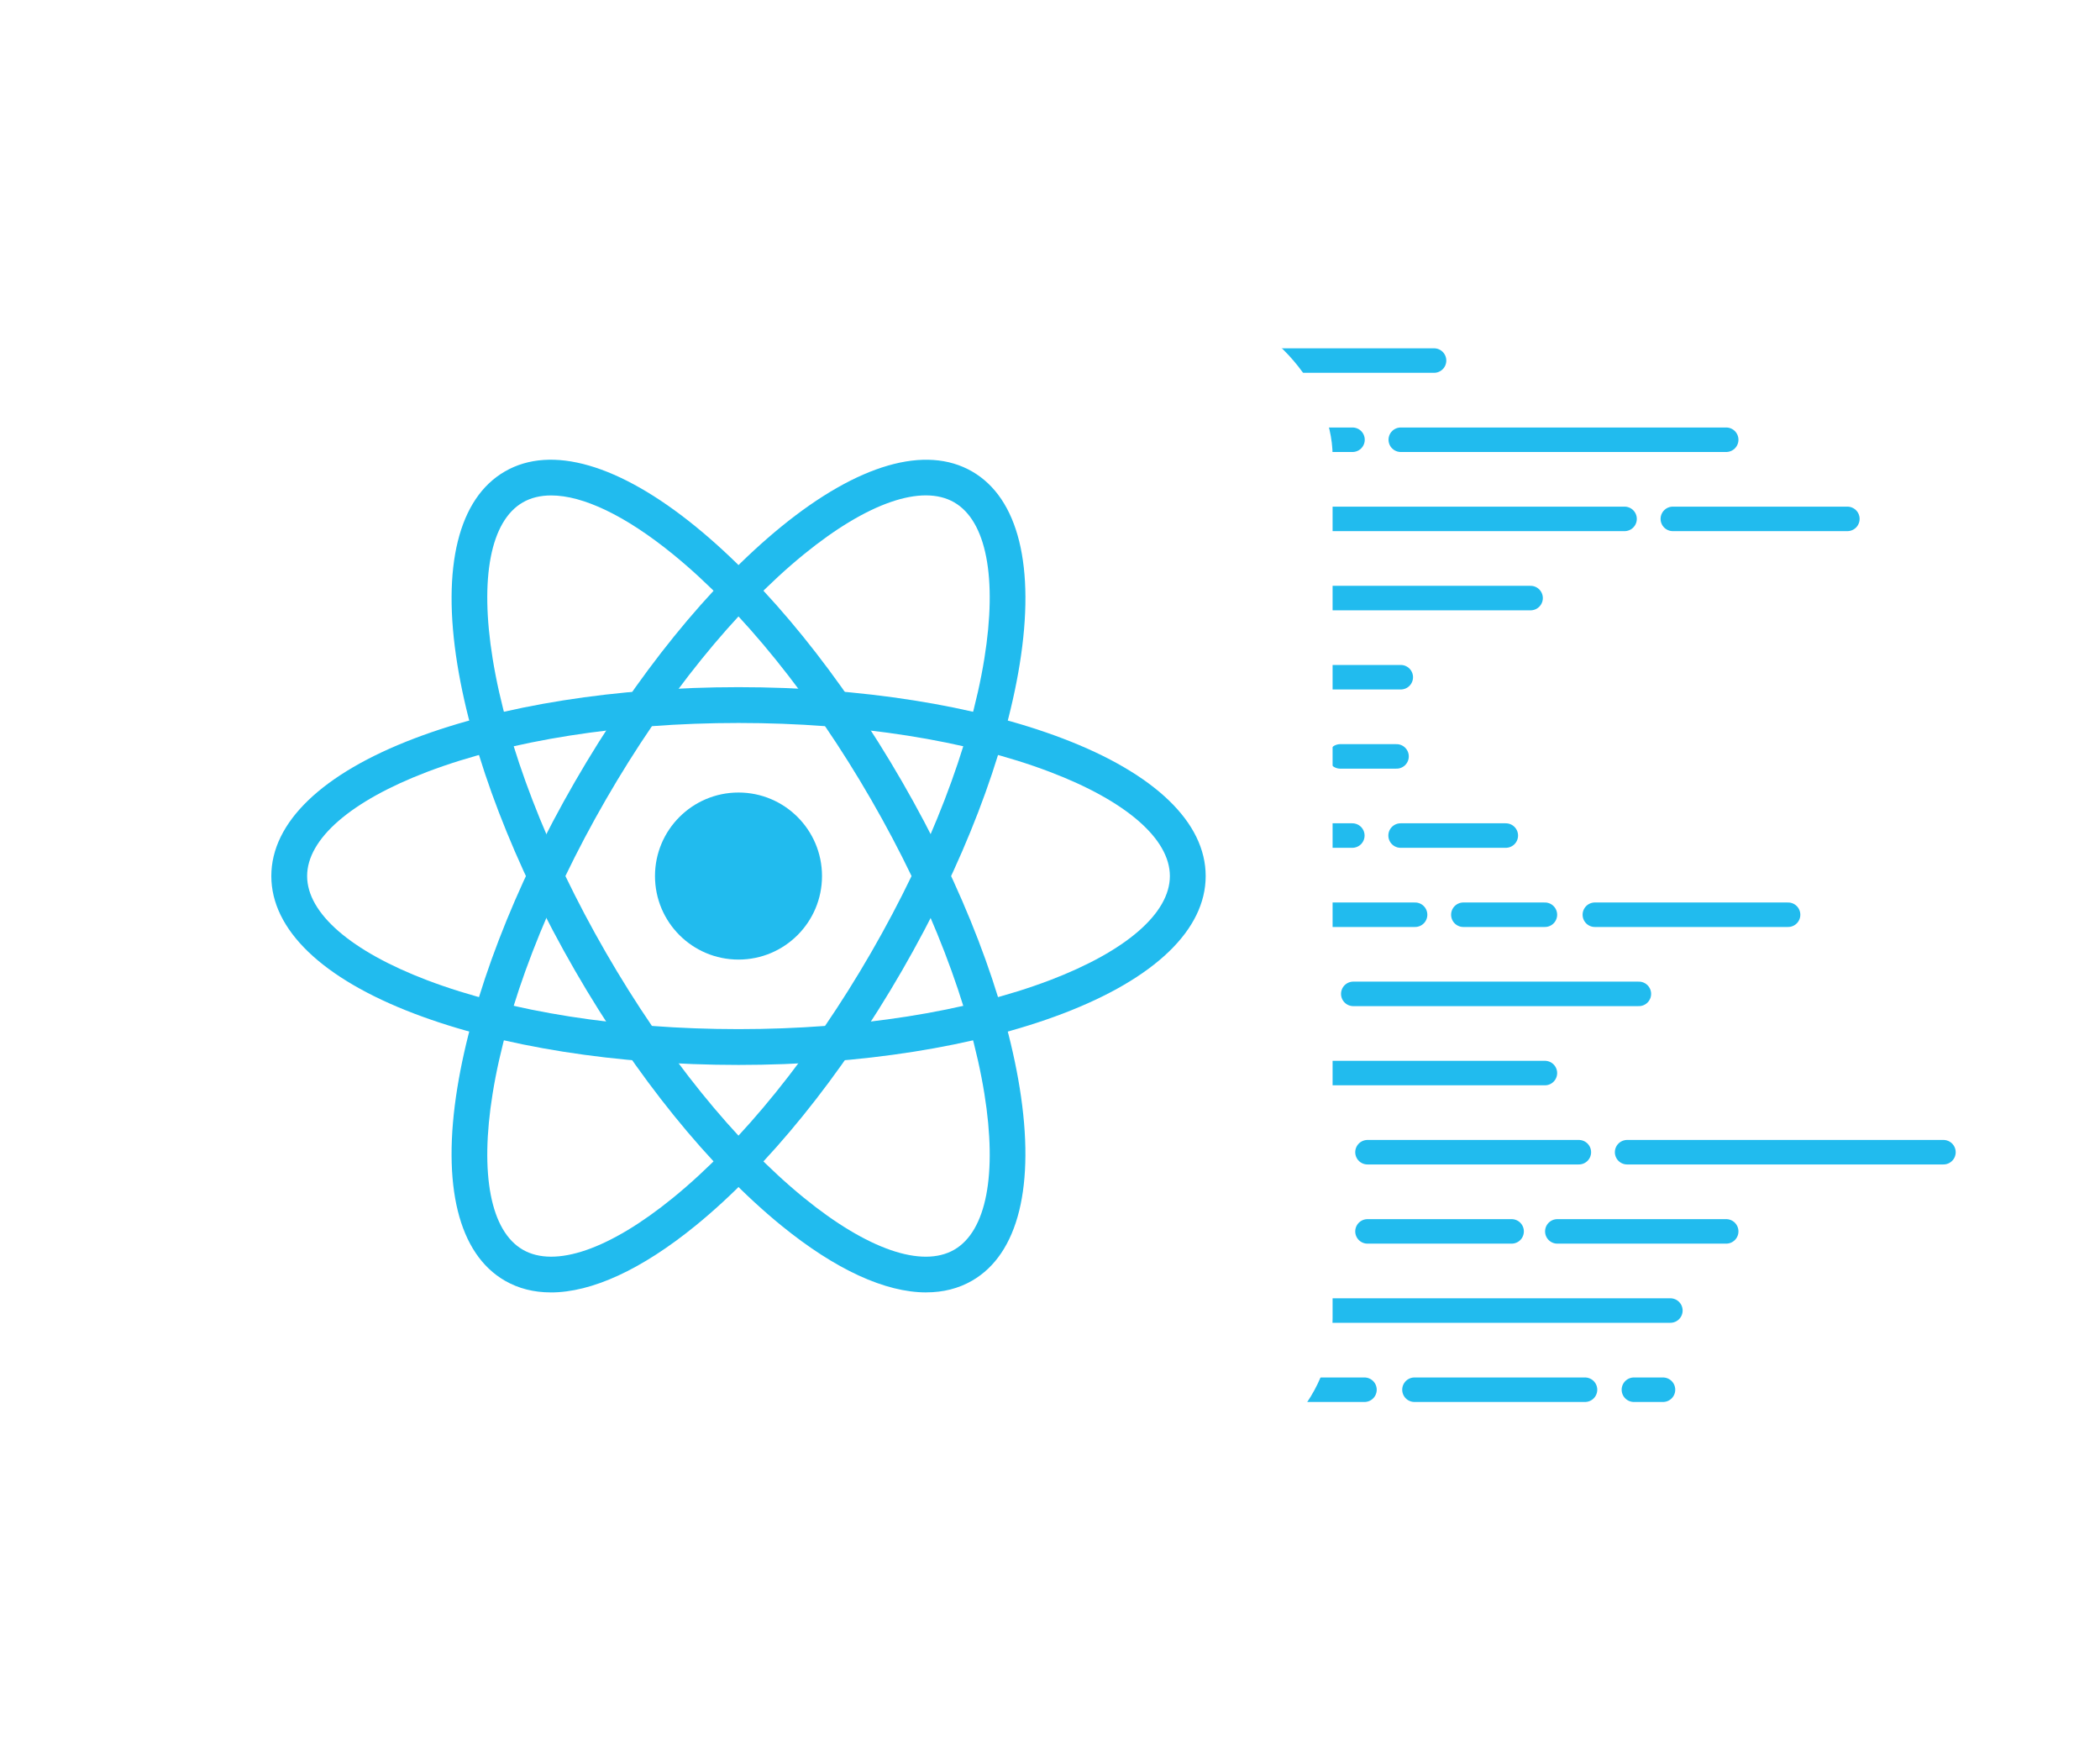 <?xml version="1.0" encoding="UTF-8"?>
<svg xmlns="http://www.w3.org/2000/svg" xmlns:xlink="http://www.w3.org/1999/xlink" id="Layer_1" data-name="Layer 1" viewBox="0 0 600 500">
  <defs>
    <style>
      .cls-1, .cls-2, .cls-3, .cls-4 {
        stroke-width: 0px;
      }

      .cls-1, .cls-4 {
        fill: #21bbee;
      }

      .cls-5 {
        clip-path: url(#clippath);
      }

      .cls-2, .cls-6 {
        fill: none;
      }

      .cls-6 {
        stroke: #21bbee;
        stroke-linecap: round;
        stroke-miterlimit: 10;
        stroke-width: 7px;
      }

      .cls-3 {
        fill: #fff;
        filter: url(#drop-shadow-1);
      }

      .cls-4 {
        filter: url(#drop-shadow-2);
      }
    </style>
    <filter id="drop-shadow-1" filterUnits="userSpaceOnUse">
      <feOffset dx="3.39" dy="3.39"></feOffset>
      <feGaussianBlur result="blur" stdDeviation="11.85"></feGaussianBlur>
      <feFlood flood-color="#000" flood-opacity=".15"></feFlood>
      <feComposite in2="blur" operator="in"></feComposite>
      <feComposite in="SourceGraphic"></feComposite>
    </filter>
    <clipPath id="clippath">
      <rect class="cls-2" x="-625" y="-.83" width="602" height="501.67"></rect>
    </clipPath>
    <filter id="drop-shadow-2" filterUnits="userSpaceOnUse">
      <feOffset dx="0" dy="0"></feOffset>
      <feGaussianBlur result="blur-2" stdDeviation="8.03"></feGaussianBlur>
      <feFlood flood-color="#000" flood-opacity=".2"></feFlood>
      <feComposite in2="blur-2" operator="in"></feComposite>
      <feComposite in="SourceGraphic"></feComposite>
    </filter>
  </defs>
  <g>
    <polyline class="cls-6" points="335.55 103 401.55 103 409.73 103"></polyline>
    <polyline class="cls-6" points="349.34 125.62 382.34 125.62 386.43 125.62"></polyline>
    <polyline class="cls-6" points="400.22 125.62 475.41 125.62 493.2 125.62"></polyline>
    <polyline class="cls-6" points="363.13 148.23 443.67 148.23 464.16 148.23"></polyline>
    <polyline class="cls-6" points="477.95 148.23 521.17 148.23 527.82 148.23"></polyline>
    <polyline class="cls-6" points="363.13 170.85 429.13 170.85 437.31 170.85"></polyline>
    <polyline class="cls-6" points="349.34 193.46 394.61 193.46 400.22 193.46"></polyline>
    <polyline class="cls-6" points="335.55 216.08 360.97 216.08 369.14 216.08"></polyline>
    <polyline class="cls-6" points="382.93 216.08 395.82 216.08 399.01 216.08"></polyline>
    <line class="cls-6" x1="335.55" y1="238.69" x2="386.38" y2="238.69"></line>
    <line class="cls-6" x1="400.17" y1="238.69" x2="430.23" y2="238.69"></line>
    <polyline class="cls-6" points="349.34 261.31 396.13 261.31 404.31 261.31"></polyline>
    <polyline class="cls-6" points="418.1 261.31 433.22 261.31 441.4 261.31"></polyline>
    <polyline class="cls-6" points="455.67 261.31 470.79 261.31 510.88 261.31"></polyline>
    <polyline class="cls-6" points="363.13 283.92 365.05 283.92 373.23 283.92"></polyline>
    <polyline class="cls-6" points="386.65 283.92 388.57 283.92 468.25 283.92"></polyline>
    <polyline class="cls-6" points="376.92 306.54 433.22 306.54 441.4 306.54"></polyline>
    <polyline class="cls-6" points="390.71 329.15 442.92 329.15 451.1 329.15"></polyline>
    <polyline class="cls-6" points="464.89 329.15 547.1 329.15 555.27 329.15"></polyline>
    <polyline class="cls-6" points="390.71 351.77 423.71 351.77 431.89 351.77"></polyline>
    <polyline class="cls-6" points="444.95 351.77 485.02 351.77 493.2 351.77"></polyline>
    <polyline class="cls-6" points="376.92 374.38 469.07 374.38 477.25 374.38"></polyline>
    <polyline class="cls-6" points="363.13 397 381.68 397 389.85 397"></polyline>
    <polyline class="cls-6" points="404.13 397 444.68 397 452.86 397"></polyline>
    <polyline class="cls-6" points="466.83 397 466.97 397 475.14 397"></polyline>
  </g>
  <rect class="cls-3" x="44.73" y="83.69" width="332.62" height="332.62" rx="43.1" ry="43.1"></rect>
  <g>
    <circle class="cls-1" cx="211" cy="250.26" r="23.86"></circle>
    <path class="cls-1" d="M211,304.22c-34.89,0-67.78-5.2-92.59-14.64-26.37-10.03-40.89-24-40.89-39.32s14.52-29.28,40.89-39.32c24.81-9.44,57.69-14.64,92.59-14.64s67.78,5.2,92.59,14.64c26.37,10.03,40.89,24,40.89,39.32s-14.52,29.28-40.89,39.32c-24.81,9.44-57.69,14.64-92.59,14.64ZM211,206.53c-33.68,0-65.27,4.96-88.95,13.97-21.8,8.3-34.3,19.14-34.3,29.76s12.5,21.47,34.3,29.76c23.68,9.01,55.27,13.97,88.95,13.97s65.27-4.96,88.95-13.97c21.8-8.3,34.3-19.14,34.3-29.76s-12.5-21.47-34.3-29.76c-23.68-9.01-55.27-13.97-88.95-13.97Z"></path>
    <path class="cls-1" d="M264.63,369.2c-11.69,0-25.91-6.49-41.39-19.1-20.58-16.77-41.53-42.64-58.97-72.86s-29.38-61.29-33.61-87.5c-4.49-27.85.34-47.41,13.6-55.07,13.27-7.66,32.62-2.06,54.5,15.75,20.58,16.77,41.53,42.64,58.97,72.86,17.45,30.22,29.38,61.29,33.61,87.5,4.49,27.85-.34,47.41-13.6,55.07h0c-3.88,2.24-8.28,3.34-13.1,3.34ZM157.48,141.53c-3.07,0-5.8.66-8.11,1.99-9.2,5.31-12.34,21.56-8.62,44.59,4.04,25.01,15.53,54.85,32.37,84.02,16.84,29.17,36.93,54.05,56.58,70.05,18.08,14.73,33.73,20.13,42.93,14.83h0c9.2-5.31,12.34-21.56,8.62-44.59-4.04-25.01-15.53-54.85-32.37-84.02-16.84-29.17-36.93-54.05-56.58-70.05-13.53-11.02-25.69-16.82-34.81-16.82Z"></path>
    <path class="cls-1" d="M157.36,369.2c-4.83,0-9.23-1.11-13.1-3.34h0c-13.27-7.66-18.1-27.22-13.6-55.07,4.23-26.21,16.17-57.28,33.61-87.5,17.45-30.22,38.39-56.09,58.97-72.86,21.88-17.82,41.23-23.41,54.5-15.75,13.27,7.66,18.1,27.22,13.6,55.07-4.23,26.21-16.17,57.28-33.61,87.5s-38.39,56.09-58.97,72.86c-15.48,12.61-29.7,19.1-41.39,19.1ZM149.37,357c9.19,5.31,24.84-.09,42.93-14.83,19.64-16,39.74-40.88,56.58-70.05,16.84-29.17,28.34-59.01,32.37-84.02,3.72-23.03.57-39.28-8.62-44.59-9.2-5.31-24.84.1-42.93,14.83-19.64,16-39.74,40.88-56.58,70.05-16.84,29.17-28.34,59.01-32.37,84.02-3.72,23.03-.57,39.28,8.62,44.59h0Z"></path>
  </g>
  <g class="cls-5">
    <polyline class="cls-4" points="-23 500.83 -625 500.83 -625 -.83"></polyline>
  </g>
</svg>
